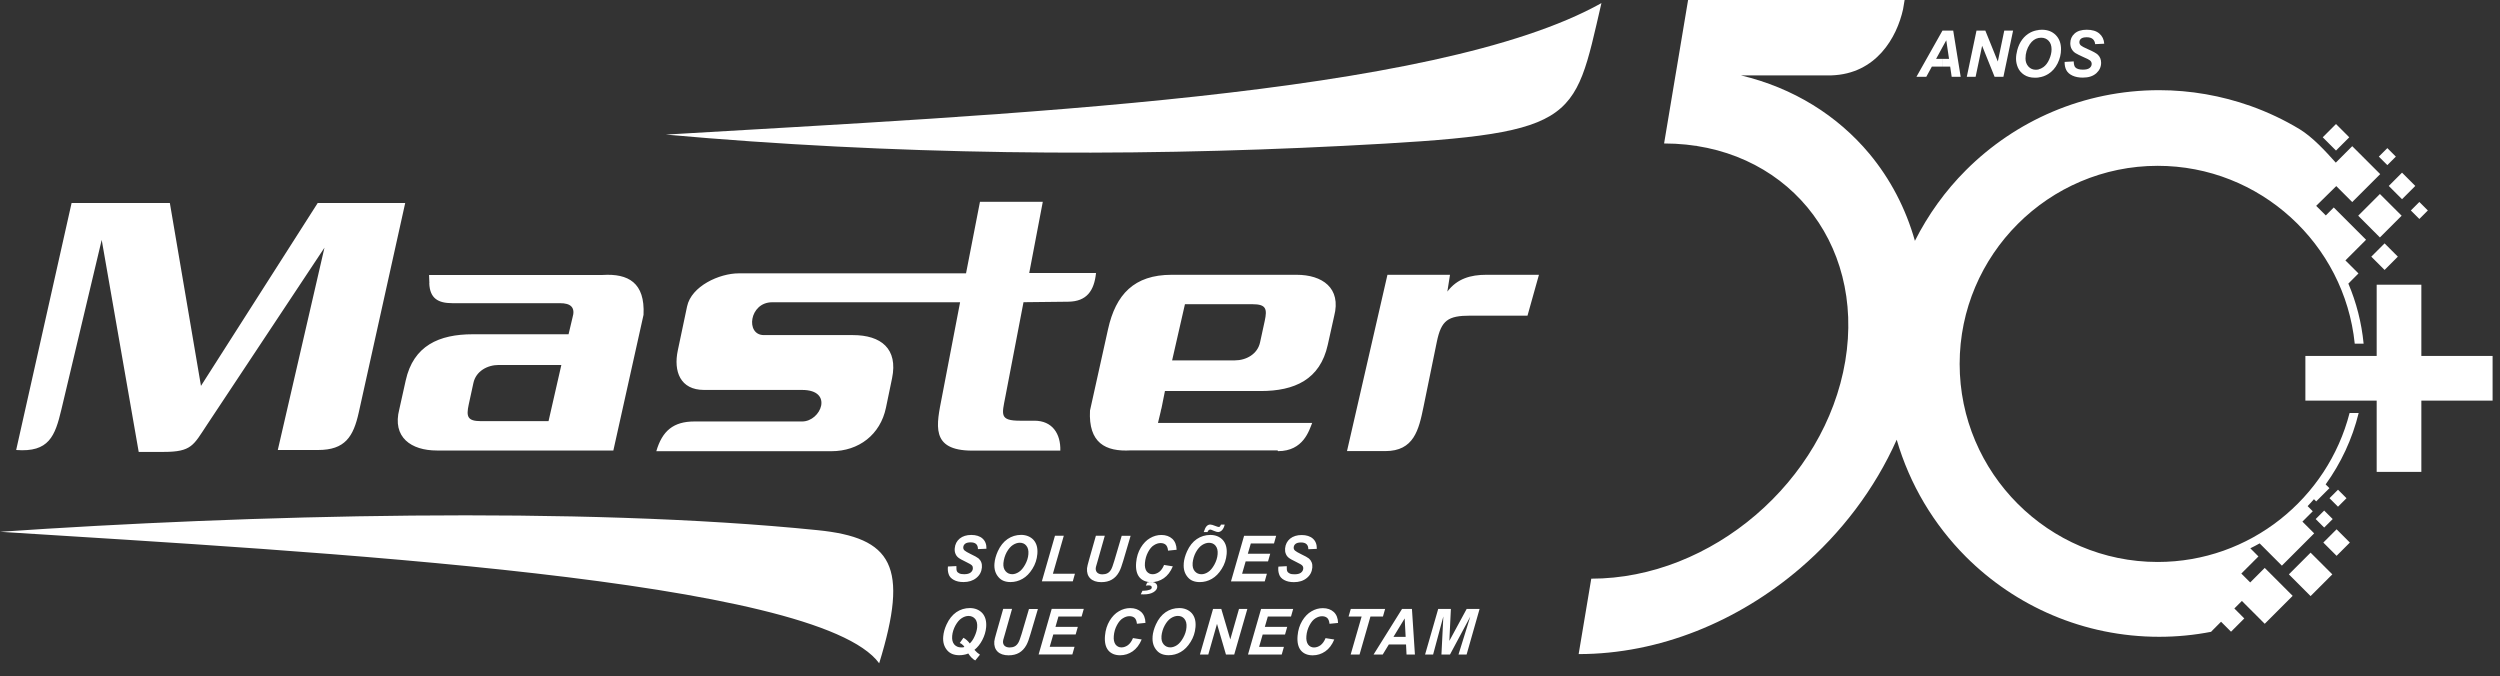 <svg width="85" height="23" viewBox="0 0 85 23" fill="none" xmlns="http://www.w3.org/2000/svg">
<rect x="0" y="0" width="85" height="23" fill="#333333" stroke="none"/>
<path fill-rule="evenodd" clip-rule="evenodd" d="M0.002 18.081C10.77 18.764 27.803 19.677 29.892 22.552C30.912 19.241 30.339 18.283 27.8 18.026C19.705 17.203 8.36 17.508 0 18.081H0.002ZM49.3 22.253H49.009L49.074 20.959L48.726 22.253H48.453L48.899 20.703H49.33L49.278 21.79L49.867 20.703H50.306L49.865 22.253H49.589L49.989 20.966L49.3 22.253ZM47.805 21.911H47.221L47.013 22.253H46.702L47.67 20.703H48.006L48.107 22.253H47.822L47.805 21.911ZM47.792 21.653L47.759 21.027L47.378 21.653H47.79H47.792ZM46.225 22.253L46.595 20.963H47.02L47.094 20.703H45.927L45.851 20.963H46.295L45.923 22.253H46.227H46.225ZM45.067 21.696L45.365 21.743C45.29 21.924 45.187 22.058 45.059 22.147C44.932 22.235 44.789 22.281 44.632 22.281C44.457 22.281 44.321 22.224 44.229 22.114C44.137 22.001 44.098 21.834 44.118 21.613C44.135 21.419 44.188 21.254 44.275 21.108C44.363 20.963 44.468 20.854 44.592 20.784C44.713 20.712 44.842 20.677 44.977 20.677C45.129 20.677 45.253 20.721 45.349 20.808C45.441 20.895 45.49 21.018 45.494 21.18L45.203 21.209C45.194 21.114 45.166 21.049 45.126 21.011C45.081 20.972 45.023 20.952 44.949 20.952C44.875 20.952 44.8 20.976 44.724 21.023C44.647 21.07 44.583 21.149 44.524 21.259C44.465 21.37 44.428 21.493 44.417 21.626C44.406 21.751 44.428 21.847 44.476 21.915C44.527 21.981 44.595 22.014 44.676 22.014C44.754 22.014 44.827 21.988 44.899 21.937C44.969 21.883 45.026 21.802 45.069 21.696H45.067ZM42.432 22.253L42.877 20.703H43.968L43.894 20.963H43.106L43.004 21.314H43.765L43.691 21.574H42.931L42.809 21.994H43.653L43.579 22.253H42.432ZM41.966 22.253H41.682L41.378 21.211L41.082 22.253H40.798L41.244 20.703H41.524L41.83 21.74L42.126 20.703H42.41L41.964 22.253H41.966ZM39.187 21.644C39.198 21.51 39.237 21.372 39.301 21.23C39.384 21.047 39.495 20.909 39.631 20.815C39.769 20.721 39.924 20.674 40.095 20.674C40.266 20.674 40.413 20.733 40.519 20.847C40.622 20.965 40.664 21.121 40.647 21.324C40.631 21.506 40.577 21.672 40.48 21.826C40.384 21.981 40.274 22.093 40.145 22.167C40.018 22.241 39.88 22.277 39.734 22.277C39.561 22.277 39.426 22.226 39.333 22.119C39.22 21.994 39.172 21.835 39.189 21.642L39.187 21.644ZM39.491 21.637C39.482 21.749 39.506 21.841 39.565 21.909C39.622 21.976 39.699 22.011 39.791 22.011C39.863 22.011 39.942 21.985 40.018 21.935C40.095 21.883 40.165 21.8 40.229 21.684C40.292 21.57 40.331 21.453 40.34 21.331C40.351 21.206 40.327 21.108 40.266 21.036C40.215 20.974 40.139 20.941 40.047 20.941C39.97 20.941 39.892 20.966 39.811 21.018C39.734 21.068 39.662 21.151 39.6 21.265C39.539 21.377 39.502 21.5 39.489 21.635L39.491 21.637ZM38.519 21.694L38.817 21.742C38.742 21.922 38.638 22.056 38.511 22.145C38.383 22.233 38.241 22.279 38.084 22.279C37.909 22.279 37.773 22.222 37.681 22.112C37.589 21.999 37.55 21.832 37.57 21.611C37.587 21.418 37.64 21.252 37.727 21.106C37.815 20.961 37.92 20.852 38.044 20.782C38.165 20.71 38.294 20.675 38.428 20.675C38.581 20.675 38.705 20.72 38.8 20.806C38.892 20.893 38.942 21.016 38.946 21.178L38.655 21.208C38.646 21.112 38.618 21.047 38.578 21.009C38.533 20.97 38.474 20.95 38.401 20.95C38.327 20.95 38.252 20.974 38.176 21.022C38.099 21.068 38.034 21.147 37.975 21.257C37.915 21.368 37.88 21.491 37.869 21.624C37.858 21.749 37.88 21.845 37.928 21.913C37.979 21.979 38.047 22.012 38.128 22.012C38.206 22.012 38.278 21.986 38.351 21.935C38.421 21.882 38.478 21.8 38.521 21.694H38.519ZM35.313 22.252L35.758 20.701H36.849L36.775 20.961H35.987L35.886 21.313H36.646L36.572 21.572H35.812L35.69 21.992H36.534L36.46 22.252H35.313ZM34.107 20.701H34.41L34.171 21.545L34.112 21.749C34.108 21.769 34.105 21.786 34.103 21.8C34.097 21.865 34.116 21.918 34.155 21.957C34.197 21.994 34.252 22.014 34.33 22.014C34.394 22.014 34.453 22.001 34.501 21.976C34.55 21.95 34.589 21.909 34.622 21.854C34.654 21.802 34.69 21.699 34.735 21.554L34.985 20.705H35.289L35.038 21.552C34.989 21.725 34.943 21.85 34.897 21.933C34.832 22.051 34.749 22.137 34.65 22.195C34.55 22.253 34.429 22.281 34.291 22.281C34.129 22.281 34.002 22.237 33.917 22.154C33.832 22.069 33.795 21.953 33.806 21.808C33.81 21.76 33.834 21.664 33.875 21.523L34.107 20.707V20.701ZM32.919 22.22C32.869 22.241 32.821 22.255 32.77 22.263C32.718 22.274 32.667 22.277 32.613 22.277C32.44 22.277 32.306 22.224 32.21 22.117C32.101 21.994 32.052 21.834 32.07 21.639C32.081 21.508 32.118 21.372 32.184 21.23C32.267 21.049 32.378 20.911 32.514 20.815C32.652 20.721 32.807 20.674 32.976 20.674C33.145 20.674 33.295 20.733 33.4 20.847C33.503 20.965 33.545 21.121 33.529 21.324C33.516 21.478 33.471 21.622 33.398 21.762C33.326 21.9 33.236 22.011 33.131 22.095C33.188 22.16 33.25 22.215 33.319 22.259L33.158 22.456C33.07 22.408 32.993 22.329 32.921 22.218L32.919 22.22ZM32.974 21.876C33.037 21.815 33.092 21.736 33.138 21.631C33.184 21.53 33.214 21.43 33.223 21.335C33.234 21.209 33.212 21.112 33.157 21.044C33.099 20.977 33.022 20.942 32.93 20.942C32.853 20.942 32.775 20.968 32.698 21.018C32.619 21.068 32.549 21.151 32.486 21.263C32.424 21.377 32.385 21.497 32.374 21.62C32.363 21.745 32.387 21.841 32.444 21.911C32.503 21.977 32.58 22.012 32.676 22.012C32.722 22.012 32.753 22.011 32.773 22.003C32.781 22.001 32.785 21.996 32.785 21.99C32.785 21.981 32.772 21.964 32.746 21.939C32.711 21.902 32.674 21.876 32.632 21.861L32.757 21.684C32.843 21.732 32.915 21.797 32.972 21.878L32.974 21.876ZM43.461 19.265L43.75 19.25C43.748 19.333 43.752 19.392 43.767 19.423C43.782 19.456 43.809 19.48 43.85 19.499C43.888 19.519 43.945 19.526 44.015 19.526C44.107 19.526 44.179 19.51 44.227 19.475C44.279 19.438 44.304 19.392 44.31 19.337C44.314 19.296 44.304 19.261 44.282 19.234C44.26 19.206 44.194 19.164 44.085 19.114C43.949 19.048 43.857 18.998 43.813 18.961C43.769 18.924 43.737 18.882 43.717 18.827C43.695 18.775 43.688 18.714 43.693 18.646C43.706 18.508 43.763 18.398 43.862 18.315C43.966 18.232 44.096 18.191 44.257 18.191C44.417 18.191 44.547 18.232 44.64 18.315C44.732 18.398 44.774 18.512 44.772 18.661L44.483 18.674C44.483 18.519 44.4 18.444 44.236 18.444C44.157 18.444 44.094 18.458 44.054 18.488C44.014 18.517 43.99 18.558 43.986 18.609C43.982 18.655 43.997 18.692 44.032 18.722C44.065 18.749 44.133 18.792 44.234 18.84C44.371 18.904 44.459 18.954 44.503 18.989C44.546 19.026 44.577 19.07 44.597 19.121C44.617 19.173 44.625 19.232 44.619 19.296C44.606 19.444 44.544 19.563 44.428 19.655C44.312 19.749 44.168 19.793 43.993 19.793C43.861 19.793 43.75 19.769 43.662 19.72C43.573 19.672 43.514 19.607 43.489 19.524C43.461 19.444 43.454 19.357 43.465 19.265H43.461ZM41.853 19.768L42.299 18.217H43.389L43.316 18.477H42.528L42.426 18.828H43.187L43.113 19.088H42.352L42.231 19.508H43.074L43.001 19.768H41.853ZM40.246 19.158C40.257 19.024 40.296 18.886 40.36 18.744C40.443 18.561 40.553 18.423 40.69 18.329C40.828 18.235 40.983 18.188 41.154 18.188C41.325 18.188 41.472 18.247 41.577 18.361C41.679 18.479 41.723 18.635 41.706 18.838C41.69 19.02 41.636 19.186 41.539 19.34C41.443 19.495 41.332 19.607 41.203 19.681C41.076 19.755 40.938 19.791 40.793 19.791C40.62 19.791 40.483 19.74 40.391 19.633C40.279 19.508 40.231 19.35 40.248 19.156L40.246 19.158ZM40.55 19.151C40.541 19.263 40.565 19.355 40.623 19.423C40.681 19.49 40.758 19.524 40.85 19.524C40.922 19.524 41.001 19.499 41.076 19.449C41.154 19.398 41.224 19.315 41.288 19.199C41.351 19.084 41.389 18.967 41.399 18.845C41.41 18.72 41.386 18.622 41.325 18.55C41.273 18.488 41.198 18.455 41.106 18.455C41.029 18.455 40.951 18.48 40.87 18.532C40.793 18.582 40.721 18.665 40.658 18.779C40.598 18.891 40.561 19.015 40.548 19.149L40.55 19.151ZM41.054 18.09H40.927C40.959 17.991 40.992 17.922 41.029 17.886C41.063 17.851 41.106 17.834 41.148 17.834C41.183 17.834 41.248 17.851 41.331 17.886C41.382 17.906 41.417 17.917 41.437 17.917C41.452 17.917 41.465 17.91 41.476 17.902C41.487 17.891 41.498 17.869 41.513 17.836H41.64C41.62 17.922 41.588 17.985 41.548 18.027C41.507 18.068 41.461 18.09 41.415 18.09C41.386 18.09 41.338 18.077 41.275 18.05C41.211 18.022 41.169 18.005 41.152 18.005C41.11 18.005 41.076 18.033 41.054 18.092V18.09ZM39.578 19.208L39.876 19.256C39.8 19.436 39.697 19.571 39.57 19.659C39.441 19.747 39.3 19.793 39.143 19.793C38.968 19.793 38.832 19.736 38.74 19.626C38.648 19.514 38.609 19.346 38.629 19.125C38.646 18.932 38.699 18.766 38.786 18.62C38.874 18.475 38.979 18.366 39.102 18.296C39.224 18.224 39.353 18.189 39.487 18.189C39.64 18.189 39.764 18.234 39.859 18.32C39.951 18.407 40.001 18.53 40.005 18.692L39.714 18.722C39.705 18.626 39.677 18.561 39.636 18.523C39.592 18.484 39.533 18.464 39.46 18.464C39.386 18.464 39.31 18.488 39.235 18.536C39.158 18.582 39.093 18.661 39.034 18.771C38.975 18.882 38.939 19.005 38.928 19.138C38.916 19.263 38.939 19.359 38.986 19.425C39.038 19.491 39.106 19.524 39.187 19.524C39.264 19.524 39.336 19.499 39.41 19.447C39.48 19.394 39.537 19.313 39.579 19.206L39.578 19.208ZM38.788 20.206C38.81 20.208 38.843 20.209 38.885 20.209C39.023 20.209 39.132 20.186 39.215 20.136C39.298 20.086 39.34 20.027 39.346 19.963C39.349 19.911 39.334 19.867 39.296 19.836C39.259 19.803 39.206 19.788 39.136 19.788C39.099 19.788 39.053 19.795 39.003 19.808L38.959 19.911C38.998 19.908 39.029 19.902 39.049 19.902C39.09 19.902 39.119 19.909 39.137 19.922C39.154 19.937 39.161 19.955 39.16 19.976C39.156 20.012 39.134 20.037 39.09 20.051C39.027 20.073 38.964 20.084 38.907 20.084H38.845L38.786 20.206H38.788ZM37.259 18.215H37.563L37.324 19.059L37.265 19.263C37.261 19.283 37.257 19.3 37.255 19.315C37.25 19.379 37.268 19.433 37.307 19.471C37.349 19.508 37.405 19.528 37.482 19.528C37.546 19.528 37.605 19.515 37.653 19.49C37.703 19.464 37.742 19.423 37.775 19.368C37.806 19.317 37.843 19.213 37.887 19.066L38.138 18.217H38.441L38.191 19.064C38.141 19.237 38.095 19.363 38.049 19.445C37.985 19.563 37.902 19.65 37.802 19.707C37.703 19.766 37.581 19.793 37.443 19.793C37.281 19.793 37.154 19.749 37.069 19.666C36.985 19.582 36.948 19.466 36.959 19.32C36.963 19.272 36.987 19.177 37.027 19.035L37.259 18.219V18.215ZM35.423 19.766L35.869 18.215H36.169L35.799 19.506H36.548L36.475 19.766H35.423ZM33.812 19.156C33.823 19.022 33.862 18.884 33.926 18.742C34.009 18.56 34.12 18.422 34.256 18.328C34.394 18.234 34.549 18.186 34.718 18.186C34.887 18.186 35.037 18.245 35.142 18.359C35.245 18.477 35.287 18.633 35.27 18.836C35.254 19.018 35.2 19.184 35.103 19.339C35.007 19.493 34.897 19.606 34.768 19.679C34.641 19.753 34.503 19.79 34.357 19.79C34.184 19.79 34.05 19.738 33.956 19.631C33.843 19.506 33.795 19.348 33.812 19.154V19.156ZM34.116 19.149C34.107 19.261 34.131 19.353 34.19 19.421C34.247 19.488 34.324 19.523 34.416 19.523C34.488 19.523 34.567 19.497 34.642 19.447C34.72 19.396 34.79 19.313 34.854 19.197C34.917 19.083 34.956 18.965 34.965 18.843C34.976 18.718 34.952 18.62 34.891 18.549C34.84 18.486 34.764 18.453 34.672 18.453C34.595 18.453 34.517 18.479 34.438 18.53C34.361 18.58 34.289 18.663 34.226 18.777C34.166 18.889 34.129 19.013 34.116 19.147V19.149ZM32.228 19.261L32.517 19.247C32.516 19.329 32.519 19.388 32.534 19.42C32.549 19.453 32.577 19.477 32.617 19.495C32.656 19.515 32.713 19.523 32.783 19.523C32.875 19.523 32.947 19.506 32.995 19.471C33.046 19.434 33.072 19.388 33.077 19.333C33.081 19.293 33.072 19.258 33.05 19.23C33.028 19.202 32.961 19.16 32.853 19.11C32.716 19.044 32.624 18.994 32.58 18.957C32.536 18.921 32.505 18.878 32.484 18.823C32.462 18.771 32.455 18.711 32.461 18.642C32.473 18.504 32.53 18.394 32.63 18.311C32.733 18.228 32.864 18.188 33.024 18.188C33.184 18.188 33.315 18.228 33.407 18.311C33.499 18.394 33.543 18.508 33.539 18.657L33.25 18.67C33.25 18.515 33.168 18.44 33.002 18.44C32.923 18.44 32.86 18.455 32.819 18.484C32.779 18.514 32.755 18.554 32.751 18.606C32.748 18.652 32.763 18.689 32.797 18.718C32.831 18.746 32.899 18.788 33 18.836C33.136 18.9 33.225 18.95 33.269 18.985C33.311 19.022 33.343 19.066 33.363 19.118C33.383 19.169 33.39 19.228 33.385 19.293C33.372 19.44 33.309 19.559 33.193 19.652C33.077 19.745 32.934 19.79 32.759 19.79C32.626 19.79 32.516 19.766 32.427 19.716C32.339 19.668 32.28 19.604 32.254 19.521C32.227 19.44 32.219 19.353 32.23 19.261H32.228ZM45.685 4.959C38.114 5.346 30.321 5.266 22.638 4.576C34.097 3.893 48.794 3.278 54.449 0.105C53.484 4.261 53.696 4.55 45.685 4.959ZM0.549 15.302C1.177 12.501 1.806 9.702 2.434 6.902H5.775C6.128 8.975 6.48 11.047 6.833 13.12C8.156 11.049 9.48 8.975 10.802 6.902H13.777C13.251 9.275 12.726 11.647 12.199 14.019C12.015 14.853 11.73 15.3 10.813 15.3H9.445C9.973 13.008 10.503 10.715 11.032 8.421C9.701 10.43 8.367 12.439 7.036 14.446C6.576 15.14 6.517 15.365 5.563 15.365H4.716C4.296 12.962 3.878 10.559 3.458 8.156C3 10.076 2.554 11.956 2.088 13.919C1.873 14.827 1.665 15.387 0.549 15.3V15.302ZM47.173 9.343C46.715 11.341 46.256 13.339 45.798 15.337H47.1C48.072 15.337 48.238 14.621 48.4 13.829C48.551 13.094 48.7 12.36 48.851 11.627C49.002 10.89 49.23 10.732 49.991 10.732H51.935C52.064 10.27 52.195 9.806 52.324 9.343H50.53C50.004 9.343 49.543 9.472 49.21 9.914C49.239 9.725 49.271 9.533 49.3 9.343H47.173ZM43.437 15.313H38.449C37.578 15.365 37.003 15.052 37.06 13.958C37.265 13.037 37.469 12.117 37.673 11.194C37.935 10.01 38.561 9.343 39.835 9.343H44.087C44.951 9.343 45.612 9.787 45.361 10.748C45.29 11.074 45.218 11.398 45.144 11.724C44.883 12.908 44.012 13.295 42.864 13.295H39.607V13.304L39.603 13.313V13.323L39.6 13.332V13.341L39.596 13.35V13.36L39.592 13.369V13.378L39.589 13.387V13.396L39.585 13.405V13.415L39.581 13.424V13.433L39.578 13.442V13.452L39.574 13.461V13.47L39.57 13.479V13.488L39.566 13.498V13.507L39.563 13.516V13.525L39.559 13.534V13.544L39.555 13.553V13.562L39.552 13.571V13.581L39.548 13.59V13.599L39.544 13.608V13.617L39.541 13.627V13.636L39.537 13.645V13.654L39.533 13.663V13.672L39.53 13.682V13.691L39.526 13.7V13.709L39.522 13.719V13.728L39.519 13.737V13.746L39.515 13.755V13.765L39.511 13.774V13.783L39.508 13.792V13.801L39.504 13.811V13.82L39.5 13.829V13.838L39.496 13.848V13.857L39.493 13.866V13.875L39.489 13.884C39.476 13.927 39.467 13.963 39.462 14L39.371 14.38H44.614C44.511 14.628 44.321 15.339 43.452 15.339L43.437 15.313ZM40.288 10.343C40.143 10.98 39.997 11.616 39.852 12.253H41.981C42.373 12.253 42.756 12.039 42.842 11.641C42.896 11.398 42.949 11.153 43.001 10.91C43.089 10.503 43.05 10.343 42.585 10.343H40.29H40.288ZM22.316 15.341H28.268C29.203 15.341 29.932 14.774 30.122 13.864C30.192 13.531 30.26 13.196 30.33 12.862C30.538 11.855 29.954 11.393 28.997 11.393H25.971C25.338 11.393 25.474 10.277 26.253 10.277H32.643C32.437 11.349 32.23 12.42 32.026 13.492C31.844 14.44 31.612 15.321 33.059 15.321H36.051C36.066 14.746 35.779 14.304 35.171 14.304H34.679C33.976 14.304 34.066 14.094 34.182 13.49C34.388 12.418 34.595 11.347 34.799 10.275C35.305 10.27 35.814 10.264 36.32 10.258C36.95 10.251 37.202 9.885 37.265 9.281H34.994C35.147 8.474 35.302 7.668 35.455 6.861H33.319C33.16 7.671 33.002 8.483 32.845 9.294H25.115C24.461 9.294 23.506 9.726 23.36 10.421C23.255 10.918 23.15 11.417 23.045 11.916C22.896 12.621 23.123 13.258 23.94 13.258H27.273C28.354 13.258 27.914 14.33 27.273 14.33H23.613C22.896 14.33 22.517 14.647 22.314 15.343L22.316 15.341ZM14.595 9.629C14.614 10.144 14.893 10.308 15.378 10.308H19.033C19.41 10.305 19.571 10.456 19.464 10.804C19.42 10.991 19.375 11.179 19.331 11.365H16.074C14.927 11.365 14.056 11.752 13.794 12.936C13.722 13.262 13.65 13.586 13.577 13.912C13.326 14.873 13.986 15.317 14.851 15.317H20.854C21.197 13.779 21.537 12.242 21.88 10.704C21.935 9.609 21.36 9.295 20.491 9.349H14.588C14.591 9.443 14.595 9.535 14.599 9.629H14.595ZM18.648 14.319H16.354C15.888 14.319 15.849 14.161 15.937 13.752C15.991 13.509 16.044 13.264 16.096 13.021C16.182 12.623 16.565 12.409 16.958 12.409H19.086C18.941 13.046 18.795 13.682 18.65 14.319H18.648Z" fill="white"/>
<path fill-rule="evenodd" clip-rule="evenodd" d="M69.309 2.631V2.359C69.366 2.346 69.421 2.32 69.475 2.282C69.556 2.224 69.622 2.136 69.674 2.02C69.725 1.902 69.753 1.79 69.753 1.678C69.753 1.554 69.72 1.457 69.653 1.387C69.587 1.317 69.502 1.282 69.399 1.282C69.368 1.282 69.338 1.285 69.309 1.291V1.018C69.346 1.015 69.385 1.011 69.425 1.011C69.62 1.011 69.777 1.072 69.897 1.193C70.016 1.315 70.075 1.475 70.075 1.674C70.075 1.84 70.036 2 69.959 2.156C69.882 2.311 69.775 2.431 69.642 2.515C69.541 2.578 69.431 2.619 69.311 2.633L69.309 2.631ZM70.198 2.105L70.506 2.088C70.51 2.186 70.528 2.252 70.556 2.285C70.604 2.34 70.69 2.368 70.817 2.368C70.922 2.368 70.999 2.35 71.047 2.311C71.095 2.272 71.117 2.228 71.117 2.173C71.117 2.127 71.099 2.086 71.06 2.055C71.033 2.031 70.959 1.992 70.837 1.941C70.716 1.887 70.627 1.843 70.57 1.808C70.513 1.773 70.471 1.727 70.438 1.67C70.406 1.613 70.39 1.547 70.39 1.471C70.39 1.339 70.438 1.228 70.534 1.142C70.629 1.055 70.767 1.011 70.95 1.011C71.132 1.011 71.276 1.053 71.377 1.14C71.478 1.226 71.534 1.342 71.544 1.486L71.235 1.501C71.228 1.425 71.2 1.368 71.154 1.328C71.108 1.287 71.04 1.267 70.948 1.267C70.856 1.267 70.795 1.284 70.756 1.315C70.718 1.346 70.699 1.387 70.699 1.435C70.699 1.481 70.718 1.517 70.751 1.547C70.786 1.576 70.863 1.619 70.983 1.67C71.163 1.748 71.278 1.812 71.327 1.86C71.401 1.932 71.438 2.024 71.438 2.136C71.438 2.274 71.382 2.394 71.274 2.491C71.163 2.589 71.012 2.639 70.815 2.639C70.681 2.639 70.563 2.617 70.464 2.571C70.364 2.525 70.296 2.462 70.254 2.383C70.213 2.302 70.195 2.21 70.197 2.105H70.198ZM66.306 2.265H66.048V2.002H66.267L66.173 1.37L66.046 1.6V1.04H66.409L66.663 2.611H66.357L66.306 2.265ZM69.309 1.018V1.291C69.191 1.315 69.094 1.385 69.014 1.503C68.915 1.65 68.867 1.812 68.867 1.989C68.867 2.097 68.9 2.188 68.965 2.261C69.031 2.335 69.118 2.372 69.224 2.372C69.254 2.372 69.281 2.368 69.309 2.363V2.635C69.27 2.641 69.23 2.642 69.188 2.642C69.042 2.642 68.919 2.609 68.819 2.543C68.72 2.477 68.65 2.394 68.608 2.296C68.567 2.199 68.545 2.099 68.545 1.998C68.545 1.906 68.56 1.806 68.587 1.703C68.624 1.565 68.679 1.446 68.755 1.344C68.83 1.243 68.924 1.162 69.037 1.103C69.119 1.061 69.21 1.033 69.309 1.022V1.018ZM68.116 2.611H67.816L67.392 1.556L67.171 2.611H66.871L67.201 1.04H67.501L67.926 2.092L68.145 1.04H68.445L68.116 2.611ZM66.048 2.265H65.683L65.494 2.611H65.159L66.044 1.04H66.046V1.6L65.827 2.002H66.046V2.265H66.048Z" fill="white"/>
<path fill-rule="evenodd" clip-rule="evenodd" d="M77.822 19.528L78.56 20.267L79.299 19.528L78.56 18.79L77.822 19.528ZM79.348 7.054L80.446 8.152L79.744 8.854L80.188 9.297L79.844 9.642C80.115 10.279 80.293 10.966 80.363 11.684H80.061C79.715 8.296 76.839 5.638 73.362 5.638C69.653 5.638 66.628 8.664 66.628 12.373C66.628 16.081 69.653 19.107 73.362 19.107C76.496 19.107 79.14 16.947 79.886 14.041H80.195C79.978 14.928 79.591 15.75 79.072 16.47L79.201 16.597L78.75 17.048L78.674 16.972C78.605 17.053 78.533 17.131 78.459 17.208L78.634 17.383L78.282 17.735L78.682 18.134L77.584 19.232L76.828 18.475C76.724 18.534 76.618 18.589 76.511 18.642L76.787 18.919L76.205 19.501L76.507 19.803L77.001 19.309L77.951 20.259L77.001 21.209L76.224 20.432L75.968 20.688L76.306 21.027L75.855 21.478L75.516 21.139L75.185 21.471V21.48C74.601 21.594 74.008 21.651 73.412 21.651C70.847 21.651 68.523 20.611 66.841 18.93C65.75 17.838 64.93 16.473 64.488 14.95C63.742 16.626 62.601 18.125 61.205 19.322C59.1 21.125 56.425 22.239 53.674 22.239L54.103 19.675C56.145 19.675 58.133 18.847 59.697 17.508C61.26 16.169 62.396 14.321 62.739 12.277C63.081 10.235 62.562 8.384 61.448 7.045C60.334 5.707 58.623 4.878 56.579 4.878L56.966 2.563L57.008 2.315L57.395 0H64.757L64.704 0.315C64.494 1.269 63.796 2.514 62.266 2.563H59.189C60.975 2.987 62.477 3.93 63.562 5.231C64.267 6.08 64.794 7.08 65.107 8.189C65.556 7.298 66.142 6.485 66.84 5.788C68.521 4.106 70.845 3.066 73.41 3.066C74.476 3.066 75.529 3.252 76.525 3.605C77.104 3.812 77.662 4.075 78.19 4.394C78.643 4.675 79.052 5.125 79.417 5.53L79.976 4.97L80.927 5.92L79.976 6.87L79.433 6.327L78.75 6.999L79.078 7.325L79.348 7.054ZM80.179 7.334L80.917 8.073L81.656 7.334L80.917 6.596L80.179 7.334ZM79.875 4.668L79.424 4.217L78.973 4.668L79.424 5.119L79.875 4.668ZM80.624 8.726L81.076 9.178L81.527 8.726L81.076 8.275L80.624 8.726ZM81.669 5.87L82.12 6.322L81.669 6.773L81.218 6.322L81.669 5.87ZM81.459 5.325L81.17 5.036L80.88 5.325L81.17 5.614L81.459 5.325ZM82.258 6.867L81.969 7.156L82.258 7.445L82.547 7.156L82.258 6.867ZM78.733 17.648L79.022 17.937L79.312 17.648L79.022 17.359L78.733 17.648ZM79.781 16.939L79.492 16.65L79.203 16.939L79.492 17.228L79.781 16.939ZM78.993 18.447L79.444 17.996L79.895 18.447L79.444 18.898L78.993 18.447Z" fill="white"/>
<path fill-rule="evenodd" clip-rule="evenodd" d="M78.383 13.621V12.102H80.807V9.68H82.326V12.102H84.748V13.621H82.326V16.044H80.807V13.621H78.383Z" fill="white"/>
</svg>

